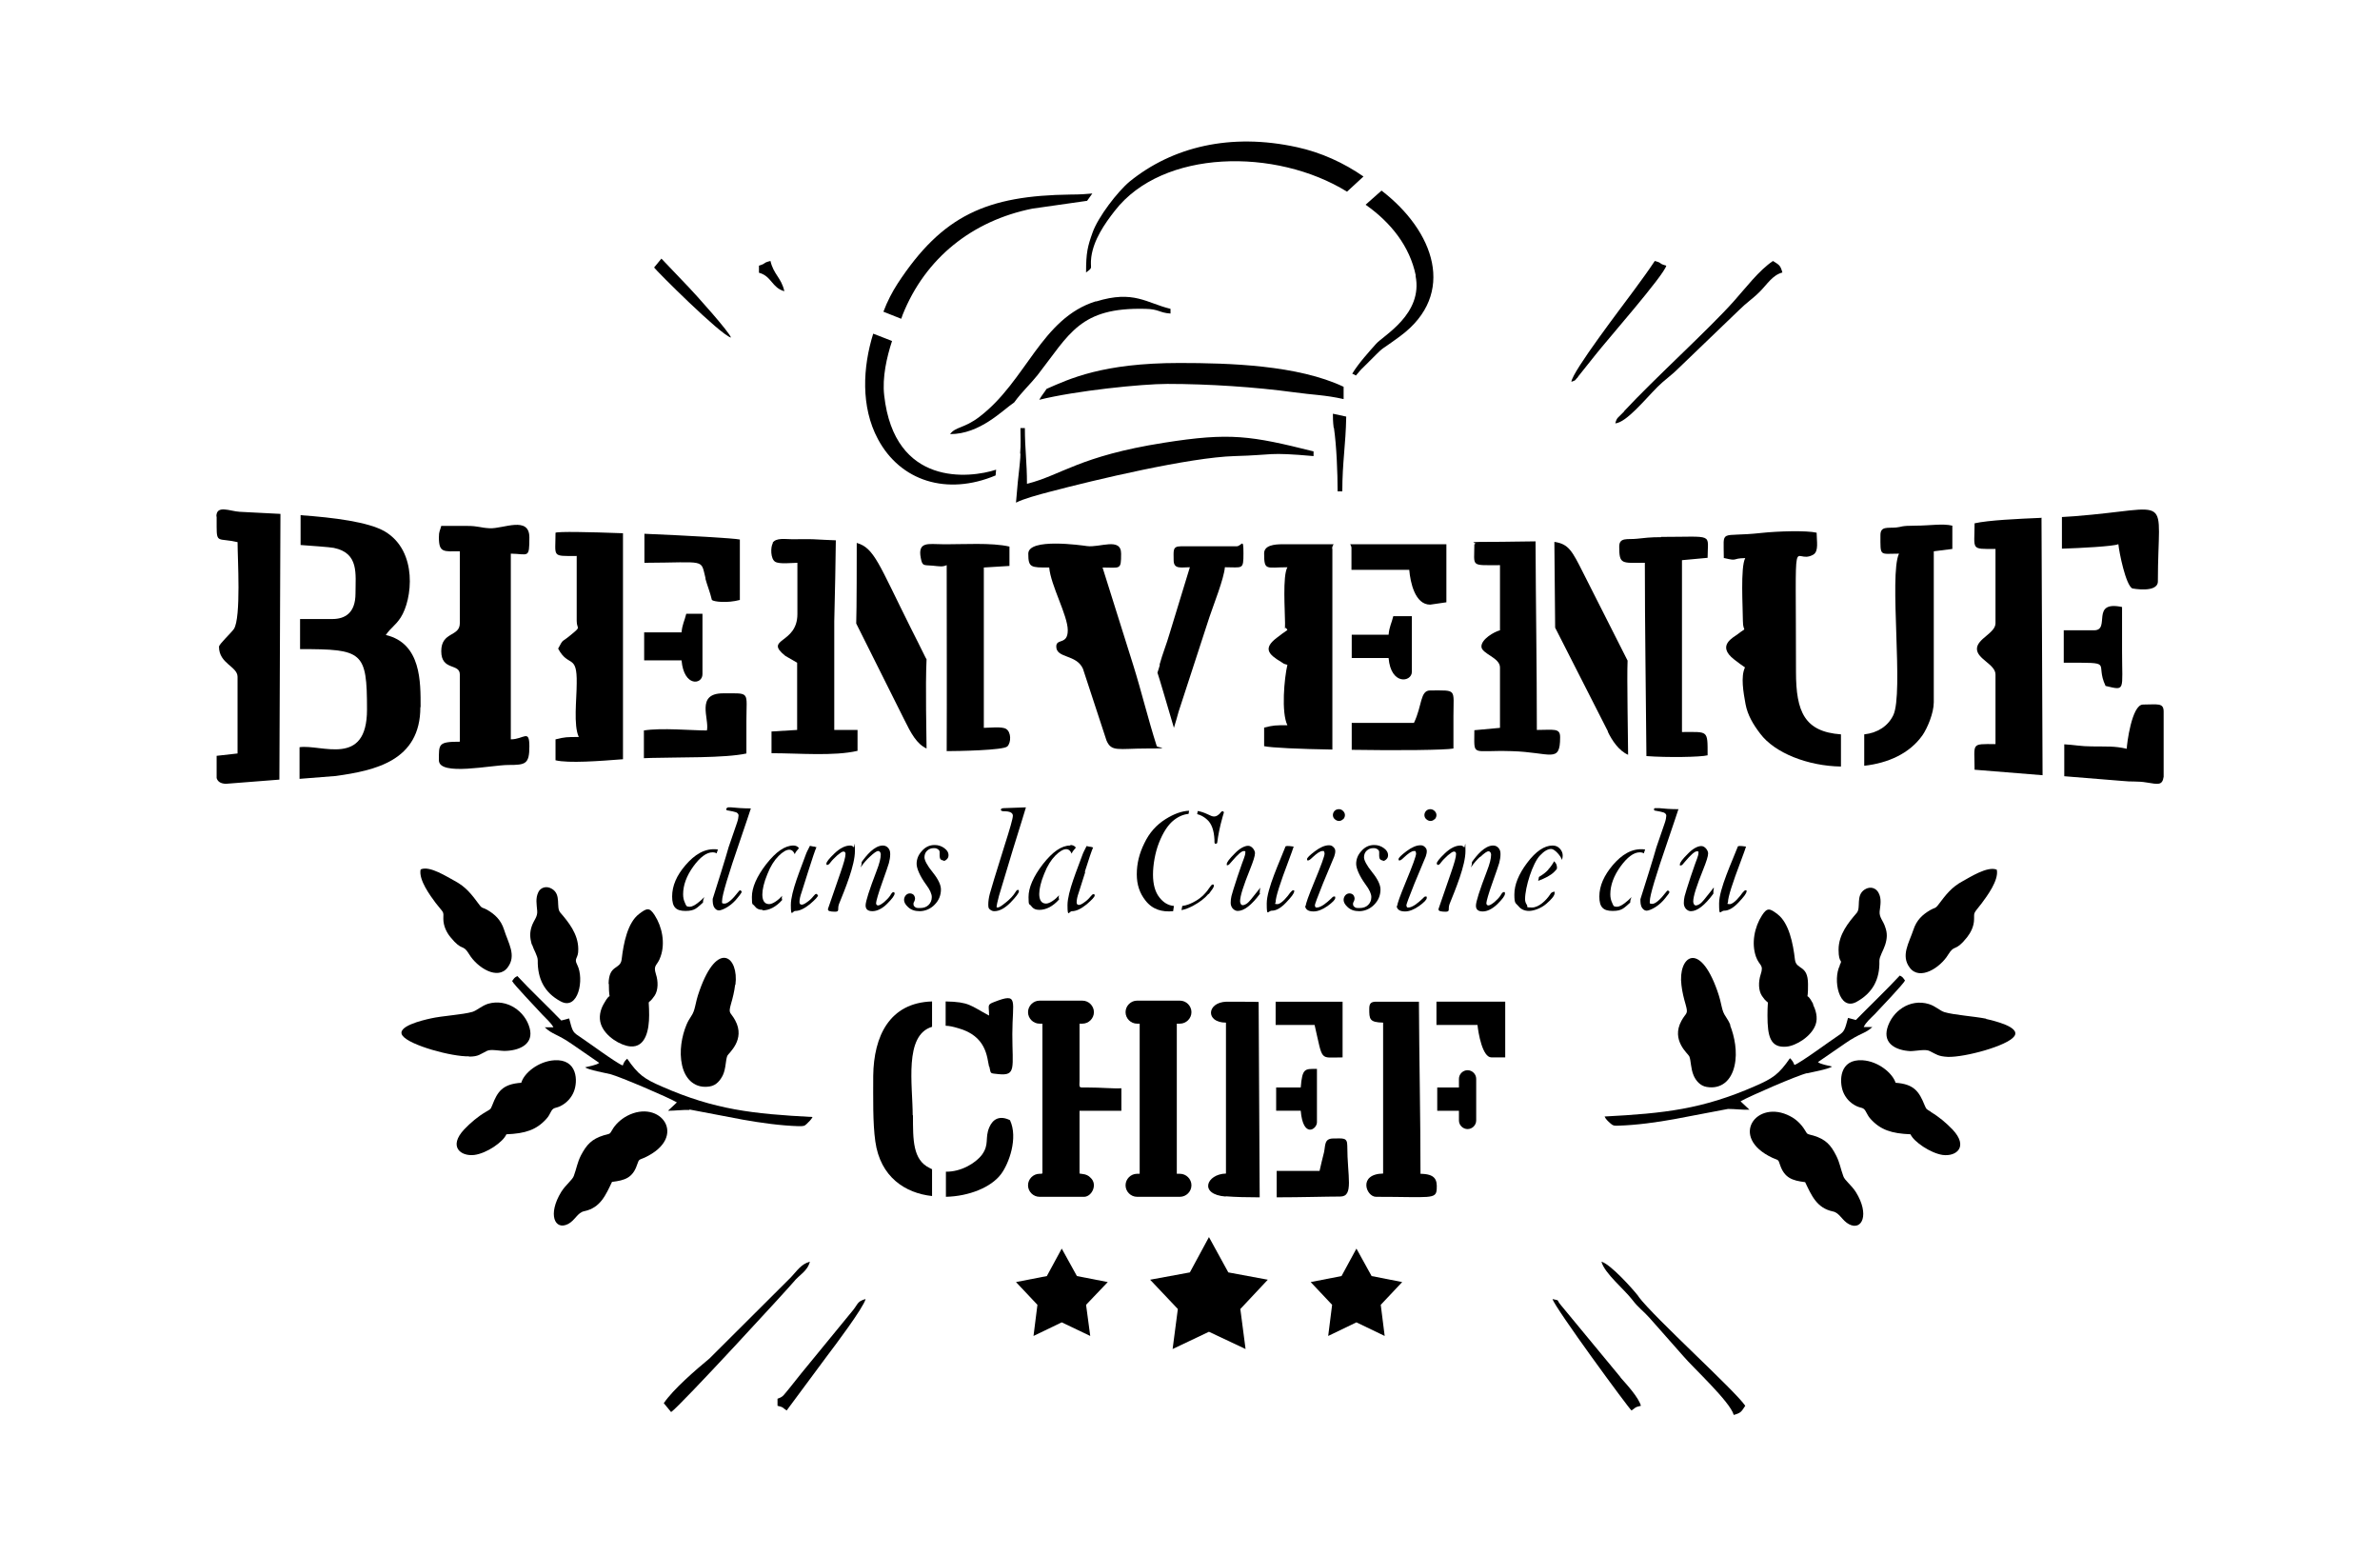 <?xml version="1.0" encoding="iso-8859-1"?>
<!-- Generator: Adobe Illustrator 28.5.0, SVG Export Plug-In . SVG Version: 9.03 Build 54727)  -->
<svg version="1.1" id="Livello_1" xmlns="http://www.w3.org/2000/svg" xmlns:xlink="http://www.w3.org/1999/xlink" x="0px" y="0px"
	 viewBox="0 0 935.435 611.576" style="enable-background:new 0 0 935.435 611.576;" xml:space="preserve">
<g id="Capa_1">
	<path d="M524.294,168.111c1.027,7.194,1.44,17.575,1.44,24.975h1.848c0-11.509,1.334-17.983,1.541-29.391
		c-1.646-0.307-3.595-0.821-5.241-1.132c0,1.334,0,3.081,0.307,5.548H524.294L524.294,168.111z"/>
	<path d="M523.885,162.563L523.885,162.563L523.885,162.563z"/>
	<path d="M289.047,387.016c1.44-11.101-6.988-17.882-14.081,2.16c-2.054,5.653-1.44,7.4-3.393,10.276
		c-0.615,0.926-1.233,1.953-1.747,3.187c-1.848,4.42-2.98,10.482-1.747,15.929l0,0c1.334,5.961,5.447,9.248,10.894,8.326
		c2.673-0.413,4.214-2.568,5.14-4.42c1.233-2.673,1.027-5.754,1.747-7.607c0.413-1.027,7.295-6.268,3.081-13.976
		c-1.848-3.393-2.774-2.366-1.646-6.373c0.72-2.467,1.334-4.934,1.646-7.607l0,0L289.047,387.016z"/>
	<path d="M426.354,342.618c1.646-5.241,2.774-8.529,3.288-9.661l0,0c-0.101,0-0.413,0-0.821-0.206c-0.615,0-1.132-0.206-1.747-0.307
		c-0.72,1.44-1.334,2.568-1.646,3.494l0,0c-1.848,5.241-5.86,14.489-5.86,19.734c0,5.245,0.615,2.366,1.747,2.366
		c1.646,0,3.595-0.926,5.754-2.673c2.16-1.848,3.187-2.98,3.187-3.494s-0.206-0.514-0.514-0.514c-0.307,0-0.615,0.307-1.132,0.926
		c-0.821,1.027-1.646,1.747-2.568,2.366c-0.821,0.615-1.541,0.926-1.953,0.926c-0.615,0-0.926-0.307-0.926-1.027
		c0-1.027,0.307-2.366,0.821-3.801l2.568-8.12L426.354,342.618L426.354,342.618z"/>
	<path d="M372.089,295.138L372.089,295.138c4.214,0,22.302-0.307,23.843-1.848c1.541-1.541,1.541-5.653-0.514-6.887
		c-1.646-1.027-6.575-0.413-8.735-0.413v-63l10.073-0.615v-7.607c-7.194-1.646-17.882-0.821-26.516-0.926
		c-5.14,0-9.661-1.233-8.326,5.447c0.615,3.288,1.132,2.673,4.626,2.98c3.081,0.307,3.906,0.514,5.548-0.206
		C372.089,246.425,372.19,270.782,372.089,295.138L372.089,295.138z"/>
	<path d="M430.77,118.371c-21.582,6.681-27.337,31.344-45.838,45.425c-6.062,4.626-9.354,3.801-11.509,6.782
		c11.82,0,20.555-9.354,25.177-12.435c2.98-4.113,6.268-7.093,9.147-10.688l0,0c12.742-16.341,16.649-26.722,42.344-26.103
		c5.548,0.101,5.447,1.541,9.968,1.848v-1.848c-9.455-2.261-14.388-7.501-29.29-2.879l0,0V118.371z"/>
	<path d="M523.574,215.696c0-0.72,0.206-1.334,0.615-1.848h-20.042c-3.288,0-7.295,0.413-7.295,3.595l0,0
		c0,6.988,0.821,5.447,9.147,5.447c-1.953,3.393-0.926,17.268-0.926,21.89s-0.307,0.307,0.926,2.774
		c-1.334,0.926-2.673,1.848-4.214,3.081c-5.241,4.007-3.494,6.373,1.747,9.455c1.334,0.821,0.615,0.615,2.467,1.132
		c-1.233,5.241-2.467,18.703,0,23.742c-4.828,0-5.346,0-9.147,0.926v7.295c2.673,0.615,13.875,1.132,26.823,1.334v-78.929h-0.101
		V215.696z"/>
	<path d="M416.281,353.613L416.281,353.613L416.281,353.613z"/>
	<path d="M398.091,333.883c3.081-9.762,4.727-15.314,5.14-16.649l0,0l-8.529,0.307c-0.821,0-1.334,0.206-1.334,0.615
		s0.413,0.615,1.334,0.615c2.261,0,3.393,0.615,3.393,1.747c0,1.132-1.132,5.035-3.393,12.128
		c-3.393,10.789-5.241,16.956-5.653,18.501s-0.615,2.98-0.615,4.315s0.206,1.541,0.72,1.953c0.514,0.413,1.027,0.615,1.646,0.615
		c2.054,0,4.113-1.132,6.373-3.393c2.159-2.261,3.288-3.7,3.288-4.42c0-0.72-0.206-0.514-0.514-0.514
		c-0.307,0-0.615,0.413-1.027,1.132c-0.72,1.132-1.848,2.366-3.494,3.7c-1.646,1.334-2.673,2.054-3.288,2.054
		c-0.615,0-0.413-0.206-0.413-0.514c0-0.307,0.307-1.747,0.926-4.113L398.091,333.883L398.091,333.883L398.091,333.883z"/>
	<path d="M416.281,353.613L416.281,353.613L416.281,353.613z"/>
	<path d="M516.279,179.212v-1.848c-24.664-6.167-32.784-7.501-58.786-3.393c-33.298,5.241-40.285,12.742-53.853,16.135
		c0-8.634-0.821-13.567-0.821-21.89h-1.747c0,2.879,0.206,6.681-0.101,9.762c0,0.101,0.101,0.307,0.101,0.514
		c0.101,0.72-0.615,7.295-1.027,10.894l0,0c-0.206,2.98-0.514,5.14-0.72,8.12c2.98-1.541,9.147-3.187,13.054-4.214
		c18.295-4.828,55.187-13.567,72.867-14.081C500.964,178.799,497.778,177.566,516.279,179.212L516.279,179.212L516.279,179.212z"/>
	<path d="M512.991,355.979c0,0.615,0.307,1.132,0.821,1.541c0.514,0.408,1.334,0.615,2.467,0.615c1.646,0,3.494-0.72,5.548-2.159
		c1.953-1.44,2.98-2.467,2.98-3.187c0-0.72-0.206-0.514-0.514-0.514c-0.307,0-0.615,0.206-1.027,0.72
		c-1.027,1.027-2.054,1.848-3.081,2.568c-1.132,0.72-1.953,1.027-2.568,1.027s-0.514,0-0.615-0.206
		c-0.101-0.206-0.206-0.413-0.206-0.72l0,0c0-0.307,1.027-3.187,3.187-8.529c2.673-6.373,4.113-9.867,4.42-10.587
		c0.206-0.72,0.413-1.334,0.413-2.054c0-0.72-0.206-1.132-0.72-1.646s-1.027-0.72-1.747-0.72c-1.646,0-3.494,0.821-5.548,2.366
		s-3.081,2.568-3.081,3.081s0.101,0.514,0.413,0.514c0.307,0,0.821-0.307,1.541-1.027c1.848-1.747,3.187-2.673,4.113-2.673
		c0.926,0,0.514,0,0.615,0.206c0.101,0.206,0.206,0.413,0.206,0.821c0,0.926-1.334,4.626-4.113,11.307
		c-2.159,5.241-3.288,8.326-3.288,9.248L512.991,355.979L512.991,355.979z"/>
	<path d="M420.596,332.237c-3.393,0-6.887,2.467-10.688,7.295c-3.801,4.934-5.653,9.248-5.653,12.949c0,3.7,0.307,2.467,1.027,3.494
		c0.72,1.027,1.747,1.541,3.187,1.541c2.673,0,5.346-1.334,7.809-4.113c-0.206-0.413-0.206-1.132,0-1.646
		c-1.44,1.646-3.7,3.288-5.14,3.288c-2.159,0-2.673-1.953-2.673-3.801c0-1.848,0.615-4.727,1.953-7.914
		c1.233-3.187,2.774-5.548,4.42-7.194c1.646-1.646,3.081-2.467,4.214-2.467c1.132,0,1.747,0.821,2.16,1.747
		c0.307-0.926,0.926-1.44,1.646-2.366c-0.514-0.72-1.334-1.027-2.16-1.027v0.206L420.596,332.237z"/>
	<path d="M408.367,157.116c14.388-3.595,40.391-6.268,50.46-6.268c16.341,0,34.636,1.233,49.74,3.288
		c7.295,1.027,12.229,1.027,19.528,2.673v-4.828c-17.983-8.529-44.912-9.354-64.541-9.354l0,0c-30.317,0-43.266,6.268-52.207,10.174
		c-0.821,1.334-2.16,2.879-2.879,4.315H408.367L408.367,157.116z"/>
	<path d="M391.305,186.814l0.206-2.261c-10.381,3.393-39.978,6.782-43.986-29.189c-0.821-7.093,1.027-15.108,3.081-21.376
		c-2.467-1.027-5.14-1.953-7.4-2.879l0,0c-4.113,13.155-4.934,28.777,1.848,41.418C353.899,189.079,372.19,194.833,391.305,186.814
		L391.305,186.814z"/>
	<path d="M303.747,213.435c-0.926,1.541-0.926,6.167,0.926,7.295c1.646,1.027,6.575,0.413,8.735,0.413v20.143
		c0,11.921-13.462,9.455-4.727,16.442l4.626,2.673v26.411l-10.073,0.615v8.529c10.894,0,24.462,1.233,33.811-0.926v-8.221h-9.147
		v-42.647c0.206-7.607,0.615-27.749,0.615-31.858l0,0c-2.16-0.101-5.548-0.206-8.84-0.413c-2.568-0.101-5.548,0-8.221,0
		s-6.474-0.72-7.809,1.44h0.101v0.105H303.747z"/>
	<path d="M364.175,294.006c0-4.214-0.514-24.356,0-34.943l-0.413-0.72c-2.054-4.214-3.801-7.607-5.754-11.509
		c-12.641-25.283-14.388-31.551-21.275-33.504c0,4.315,0,26.823-0.206,31.656l0,0l18.703,37.41c2.879,5.86,5.035,9.867,8.941,11.715
		l0,0v-0.105H364.175z"/>
	<path d="M329.85,355.259L329.85,355.259L329.85,355.259z"/>
	<path d="M527.893,321.962c0.413-0.413,0.72-1.027,0.72-1.646c0-0.615-0.206-1.132-0.72-1.646c-0.514-0.514-1.027-0.72-1.646-0.72
		l0,0c-0.615,0-1.233,0.206-1.646,0.615c-0.413,0.413-0.72,1.027-0.72,1.646c0,0.619,0.206,1.233,0.72,1.646
		c0.413,0.413,1.027,0.72,1.646,0.72s1.132-0.206,1.646-0.72l0,0V321.962z"/>
	<path d="M335.605,332.957c-0.307-0.413-0.821-0.72-1.44-0.72c-1.953,0-4.008,1.027-6.167,3.081
		c-2.159,2.054-3.187,3.393-3.187,4.008c0,0.615,0.101,0.514,0.413,0.514c0.307,0,0.72-0.307,1.233-1.027
		c0.615-0.821,1.541-1.747,2.673-2.774c1.132-0.926,1.848-1.44,2.366-1.44s0.821,0.307,0.821,0.926c0,1.334-0.72,3.7-1.953,7.295
		l-4.934,14.287v0.307c0,0.514,0.821,0.821,2.774,0.821s0.821-1.027,1.541-2.98l0,0c2.366-5.86,6.268-15.209,6.268-20.863
		s-0.206-0.926-0.514-1.44l0,0L335.605,332.957z"/>
	<path d="M270.858,435.935l21.069,4.008c6.887,1.233,14.902,2.366,21.995,2.568c1.848,0,2.261,0,3.187-0.926
		c0.821-0.821,1.747-1.646,2.261-2.673c-23.536-1.233-38.437-2.879-59.094-11.921c-7.093-3.081-9.354-4.626-13.769-10.995
		c-1.132,1.027-1.233,1.44-1.747,2.673c-2.366-0.821-14.182-9.56-17.47-11.715c-2.261-1.44-2.366-2.159-3.595-6.782l-3.081,0.821
		c-4.828-5.035-12.848-12.641-17.268-17.47c-1.233,0.615-1.132,0.72-2.054,1.953c0.413,1.132,9.867,10.995,11.921,13.256
		c1.334,1.44,3.393,3.187,4.315,4.934h-3.393c2.98,2.879,4.727,2.467,10.789,6.681l10.587,7.295
		c-1.132,0.926-4.113,1.334-5.548,1.747c1.334,1.027,8.221,2.261,9.867,2.673c3.7,0.926,22.917,9.147,26.209,11.101l-3.494,3.288
		c2.774,0,5.754-0.413,8.428-0.307v-0.206H270.858z"/>
	<path d="M531.18,215.077v8.84h22.715c0.413,4.934,2.261,13.668,8.221,13.668l6.373-0.926v-22.816h-37.819
		C530.873,214.155,531.079,214.563,531.18,215.077L531.18,215.077L531.18,215.077z"/>
	<path d="M531.281,258.549h14.489c0.926,10.894,9.147,9.455,9.147,5.447v-21.89h-7.295c-0.72,2.98-1.541,4.007-1.848,7.295h-14.489
		v9.147H531.281z"/>
	<path d="M354.72,123.818c8.941-22.508,27.543-37.099,50.973-41.83l21.582-3.081c0.514-0.72,1.233-1.747,2.054-2.879l0,0
		c-2.16,0.206-4.828,0.413-8.529,0.413c-32.784,0.413-50.359,8.015-68.035,35.045c-2.054,3.187-4.008,6.887-5.548,10.995
		c2.159,0.821,4.626,1.848,6.988,2.774C354.413,124.74,354.619,124.226,354.72,123.818L354.72,123.818z"/>
	<polygon points="536.628,80.447 536.628,80.447 536.628,80.447 	"/>
	<path d="M556.358,108.297c3.081,15.108-12.641,23.536-15.521,26.823c-2.467,2.774-6.887,7.607-9.354,11.715
		c0.514,0.206,1.027,0.413,1.44,0.72c1.027-1.233,2.261-2.673,2.879-3.187c10.276-10.174,4.315-4.727,14.595-12.334
		c22.302-16.548,13.256-41.313-7.4-57.14l-6.268,5.548c9.968,6.988,17.369,16.341,19.734,27.85l0,0h-0.105V108.297z"/>
	<path d="M426.868,107.064c3.081-2.261,1.44-1.233,2.054-6.062c0.926-6.782,5.14-12.949,9.248-18.189
		c18.808-24.255,63.307-24.769,91.263-7.501l6.474-5.961c-7.708-5.346-16.649-9.455-26.103-11.509
		c-26.209-5.754-49.024-0.101-65.774,13.462c-4.828,4.007-12.435,13.976-14.595,20.042l0,0c-1.953,5.447-2.568,7.914-2.568,15.622
		l0,0V107.064z"/>
	<path d="M548.962,355.979c0,0.615,0.307,1.132,0.821,1.541c0.514,0.408,1.334,0.615,2.467,0.615c1.646,0,3.494-0.72,5.548-2.159
		c1.953-1.44,2.98-2.467,2.98-3.187c0-0.72-0.206-0.514-0.514-0.514c-0.307,0-0.615,0.206-1.027,0.72
		c-1.027,1.027-2.054,1.848-3.081,2.568c-1.132,0.72-1.953,1.027-2.568,1.027c-0.615,0-0.514,0-0.615-0.206
		c-0.101-0.206-0.206-0.413-0.206-0.72l0,0c0-0.307,1.027-3.187,3.187-8.529c2.673-6.373,4.113-9.867,4.42-10.587
		c0.206-0.72,0.413-1.334,0.413-2.054c0-0.72-0.206-1.132-0.72-1.646s-1.027-0.72-1.747-0.72c-1.646,0-3.494,0.821-5.548,2.366
		s-3.081,2.568-3.081,3.081s0.101,0.514,0.413,0.514c0.307,0,0.821-0.307,1.541-1.027c1.848-1.747,3.187-2.673,4.113-2.673
		s0.514,0,0.615,0.206c0.101,0.206,0.206,0.413,0.206,0.821c0,0.926-1.334,4.626-4.113,11.307c-2.159,5.241-3.288,8.326-3.288,9.248
		L548.962,355.979L548.962,355.979z"/>
	<polygon points="640.734,354.645 640.734,354.645 640.734,354.645 	"/>
	<path d="M686.572,350.326c0-0.307-0.206-0.514-0.514-0.514s-0.72,0.413-1.233,1.027c-0.821,1.233-3.393,4.42-4.934,4.42
		c-1.541,0-0.72-0.307-0.72-0.821c0-1.953,1.747-7.4,5.14-16.342c1.027-2.673,1.646-4.521,1.953-5.447
		c-0.926-0.101-2.366-0.413-3.187-0.101c-2.159,5.653-7.4,16.75-7.4,22.403s0.413,2.879,2.054,2.879
		c1.646,0,3.494-1.027,5.548-3.187s3.187-3.595,3.187-4.42l0,0L686.572,350.326z"/>
	<path d="M644.434,334.91c0.72,0,1.233,0.101,1.646,0.413l0.514-1.541c-5.241-0.72-9.354,2.261-12.641,6.062
		c-3.494,4.113-5.346,8.221-5.346,12.435c0,4.214,1.541,5.653,5.241,5.653s4.42-1.132,6.887-3.288c0-1.132,0.307-1.541,0.513-2.159
		c-1.132,1.233-4.007,3.801-5.653,3.801c-1.646,0-1.44-0.514-1.953-1.541c-0.514-1.027-0.72-2.16-0.72-3.393
		c0-3.494,1.334-7.194,4.008-10.894C639.606,336.762,642.174,334.91,644.434,334.91L644.434,334.91L644.434,334.91z"/>
	<path d="M680.098,402.739c-0.513-1.233-1.132-2.261-1.747-3.187c-1.953-2.774-1.334-4.521-3.393-10.276
		c-7.093-20.042-15.521-13.361-14.081-2.16c0.307,2.673,0.926,5.14,1.646,7.607c1.132,4.008,0.206,2.98-1.646,6.373
		c-4.214,7.708,2.673,12.949,3.081,13.976c0.72,1.747,0.514,4.828,1.747,7.607c0.821,1.848,2.467,4.008,5.14,4.42
		c5.548,0.926,9.56-2.366,10.894-8.326l0,0c1.233-5.447,0-11.509-1.747-15.929h0.101L680.098,402.739z"/>
	<polygon points="686.366,332.856 686.366,332.856 686.366,332.856 	"/>
	<path d="M673.417,348.886c0,0.101-1.233,1.646-1.334,1.747c-1.848,2.366-3.081,3.906-3.801,4.42s-1.334,0.72-1.747,0.72
		c-0.72,0-1.027-0.926-1.027-1.541c0-2.054,1.334-6.167,3.906-12.54c1.233-3.081,1.953-5.241,1.953-6.373
		c0-1.132-1.233-2.879-2.673-2.879s-3.393,1.027-5.346,3.081c-2.054,2.054-3.081,3.393-3.081,4.113s0,0.413,0.413,0.413
		c0.413,0,0.821-0.514,1.646-1.541c2.261-2.673,3.801-4.008,4.626-4.008s0.615,0.206,0.615,0.615c0,0.615-0.206,1.334-0.514,2.16
		c-0.307,0.72-1.132,3.081-2.568,7.295c-1.334,4.113-2.159,6.681-2.366,7.607c-0.206,0.926-0.307,1.747-0.307,2.673
		c0,0.926,0.307,1.646,0.821,2.261c0.615,0.615,1.233,0.926,1.953,0.926c2.467,0,5.447-2.261,8.84-6.887l0,0
		c0-0.821,0-1.44,0.206-2.261L673.417,348.886L673.417,348.886z"/>
	<path d="M652.862,211.069c-4.214,0-6.681,0.307-9.455,0.615c-3.595,0.413-6.988-0.72-6.988,3.081l0,0
		c0,7.194,1.027,6.373,10.073,6.373c0,25.384,0.413,50.565,0.615,75.949c8.12,0.615,21.376,0.413,24.049-0.307
		c0-10.073,0.307-9.147-10.073-9.147v-67.521l10.073-0.926c0-9.867,2.98-8.221-18.295-8.221l0,0V211.069z"/>
	<path d="M659.749,317.954L659.749,317.954c-3.187,0-5.653-0.206-7.708-0.413h-1.44c-0.413,0-0.513,0.206-0.513,0.514
		c0,0.307,0.206,0.514,0.72,0.514c1.44,0.206,2.467,0.514,3.187,0.72c0.615,0.307,0.926,0.72,0.926,1.233
		c0,0.514-0.206,1.747-0.615,2.879l-3.288,9.56c-0.821,3.081-4.934,16.236-6.268,20.349c0,1.233,0,2.467,0.72,3.494
		c0.514,0.72,1.132,1.027,1.747,1.027s2.054-0.514,3.494-1.44c1.44-0.926,2.774-2.16,3.801-3.494
		c1.132-1.334,1.646-2.159,1.646-2.366s-0.413-0.615-0.615-0.615c-0.206,0-0.413,0.206-0.72,0.615
		c-2.366,3.081-4.214,4.626-5.447,4.626s-0.926-0.413-0.926-1.132c0-2.16,2.366-10.073,7.194-24.049
		c2.159-6.268,3.494-10.381,4.113-12.229L659.749,317.954L659.749,317.954z"/>
	<path d="M712.675,394.518c-3.393-6.373-1.953,0.821-2.054-7.809c0-7.809-4.626-5.447-5.14-9.661
		c-0.72-6.373-2.366-14.388-6.782-17.781c-3.081-2.366-4.113-2.774-6.167,0.413c-2.98,4.626-4.214,10.995-2.366,16.236
		c1.334,3.7,3.187,2.98,1.848,6.988c-0.926,2.879-0.926,6.268,0.514,8.428c3.187,4.727,2.159-0.514,2.159,7.708
		c0,8.221,1.132,12.742,7.4,12.229c3.801-0.307,9.867-4.008,11.509-8.634l0,0c1.027-2.879,0-5.86-1.027-8.015l0,0L712.675,394.518z"
		/>
	<path d="M732.717,288.458v12.435c9.248-1.027,17.781-4.727,22.917-12.022c1.848-2.673,4.42-8.634,4.42-12.949v-59.3l7.295-0.926
		v-9.147c-3.906-0.926-8.735,0-14.595,0s-5.14,0.514-7.501,0.72c-3.288,0.307-6.167-0.615-6.167,2.98l0,0
		c0,8.634-0.413,7.295,7.295,7.295c-4.007,8.428,1.953,54.88-2.26,63.514c-2.054,4.214-6.062,6.887-11.408,7.501l0,0
		L732.717,288.458z"/>
	<path d="M784.722,341.692L784.722,341.692c-3.595-1.44-10.587,3.081-13.256,4.521c-4.42,2.366-6.575,5.241-9.762,9.455
		c-1.132,1.44-1.334,0.926-3.081,1.953c-2.98,1.747-5.346,3.906-6.575,7.708c-1.747,5.241-5.035,10.174-1.44,14.902
		c3.906,5.241,12.023,0,15.108-5.14c2.673-4.315,2.568-0.72,7.4-6.782c1.44-1.848,2.774-4.315,2.774-7.194s-0.206-2.054,2.98-6.167
		c2.054-2.774,6.782-9.042,5.961-13.155l0,0L784.722,341.692z"/>
	<path d="M495.109,351.045L495.109,351.045c0-0.821,0.101-1.44,0.206-2.261c0,0.101-1.233,1.646-1.334,1.747
		c-1.848,2.366-3.081,3.906-3.801,4.42c-0.72,0.514-1.334,0.72-1.747,0.72c-0.72,0-1.027-0.926-1.027-1.541
		c0-2.054,1.334-6.167,3.906-12.54c1.233-3.081,1.953-5.241,1.953-6.373s-1.233-2.879-2.673-2.879c-1.44,0-3.393,1.027-5.346,3.081
		c-2.054,2.054-3.081,3.393-3.081,4.113s0.101,0.413,0.413,0.413c0.307,0,0.821-0.514,1.646-1.541
		c2.261-2.673,3.801-4.008,4.626-4.008c0.825,0,0.615,0.206,0.615,0.615c0,0.615-0.206,1.334-0.514,2.16
		c-0.307,0.72-1.132,3.081-2.568,7.295c-1.334,4.113-2.16,6.681-2.366,7.607c-0.206,0.926-0.307,1.747-0.307,2.673
		s0.307,1.646,0.821,2.261c0.615,0.615,1.233,0.926,1.953,0.926c2.467,0,5.447-2.261,8.84-6.887L495.109,351.045L495.109,351.045z"
		/>
	<path d="M677.732,219.291c5.653,1.334,2.568,0.101,8.221,0c-1.953,3.494-0.926,19.629-0.926,24.664
		c0,5.035,2.159,1.953-2.054,5.241c-1.541,1.233-8.529,4.42-1.334,9.968c1.541,1.233,2.879,2.16,4.214,3.081
		c-1.747,3.595-0.615,9.867,0.206,14.388c0.821,4.42,3.081,8.12,5.754,11.614c5.653,7.607,18.703,12.742,31.757,12.949v-12.641l0,0
		c-14.287-1.027-17.676-8.84-17.676-24.563c0-60.634-1.44-41.418,6.782-46.044c2.26-1.334,1.334-5.346,1.334-8.634
		c-3.906-0.926-15.209-0.615-21.789,0.101c-16.75,1.848-14.695-2.054-14.695,9.867L677.732,219.291L677.732,219.291z"/>
	<path d="M723.157,379.308c-2.879,5.548-0.413,18.088,6.474,14.388c6.373-3.494,9.248-8.84,9.042-16.135
		c0-1.747,1.541-4.008,2.261-6.268l0,0c0.821-2.568,0.926-4.626,0-7.093c-0.72-2.366-2.366-3.7-2.16-6.062
		c0.307-2.568,0.821-5.035-0.413-7.295c-0.926-1.848-3.187-2.774-5.447-1.334c-3.7,2.366-1.334,7.194-3.187,9.248
		c-3.187,3.7-7.093,8.428-7.093,14.388s1.848,3.393,0.413,6.167l0,0h0.11V379.308z"/>
	<path d="M740.938,371.087L740.938,371.087L740.938,371.087z"/>
	<path d="M479.794,319.289c-0.926,1.027-1.747,1.541-2.568,1.541s-1.334-0.307-2.673-0.926c-1.334-0.615-2.568-1.027-3.801-1.233
		l-0.206,1.233c1.334,0.307,2.673,1.027,3.906,2.16c1.747,1.541,2.673,4.113,2.879,7.809c0,0.821,0,1.334,0.101,1.44
		c0,0.206,0.206,0.206,0.413,0.206c0.413,0,0.615-0.206,0.615-0.72c0.307-2.467,0.926-5.754,2.054-9.762l0.514-1.747l0,0
		c0-0.307-0.206-0.514-0.514-0.514c-0.307,0-0.514,0.206-0.821,0.514L479.794,319.289L479.794,319.289z"/>
	<path d="M460.986,322.576c1.953-1.646,4.008-2.568,6.167-2.774l0,0l0.206-1.233c-2.879,0.101-5.961,1.233-9.248,3.288
		c-3.595,2.261-6.373,5.346-8.326,9.455c-2.054,4.113-2.98,8.12-2.98,12.229s1.132,7.4,3.393,10.276
		c2.774,3.595,6.575,4.626,10.894,4.214l0.307-2.054c-2.261-0.206-4.113-1.334-5.653-3.288c-1.747-2.159-2.568-5.241-2.568-9.042
		c0-3.801,0.821-8.634,2.366-12.54c1.541-3.906,3.393-6.782,5.548-8.634l0,0L460.986,322.576z"/>
	<path d="M543.409,338.303c0.615,0,1.027-0.206,1.541-0.72c0.514-0.514,0.615-1.027,0.615-1.646c0-0.926-0.514-1.848-1.646-2.673
		c-1.132-0.825-2.366-1.233-3.801-1.233c-2.054,0-3.7,0.821-5.035,2.366c-1.44,1.541-2.054,3.288-2.054,5.035s1.233,4.727,3.7,8.12
		c1.541,2.054,2.261,3.7,2.261,4.934c0,1.233-0.413,2.261-1.233,3.081s-1.953,1.233-3.393,1.233c-1.44,0-1.541-0.101-1.953-0.413
		c-0.413-0.307-0.615-0.615-0.615-1.132c0-0.518,0-0.514,0.307-1.027c0.206-0.413,0.307-0.821,0.307-1.132
		c0-0.514-0.206-1.027-0.514-1.44c-0.413-0.413-0.926-0.615-1.541-0.615c-0.615,0-1.233,0.307-1.646,0.821s-0.615,1.132-0.615,1.747
		c0,0.926,0.514,1.848,1.646,2.879c1.132,1.027,2.568,1.541,4.521,1.541c1.953,0,4.214-0.821,5.86-2.568
		c1.646-1.646,2.467-3.7,2.467-5.961l0,0c0-1.747-1.027-4.008-3.187-6.681c-2.261-2.774-3.288-4.828-3.288-5.961
		c0-1.132,0.413-2.054,1.132-2.673c0.72-0.615,1.541-0.926,2.467-0.926c0.926,0,1.132,0.101,1.646,0.413
		c0.514,0.307,0.72,0.72,0.72,1.132v1.541c0,1.132,0.514,1.747,1.541,1.747L543.409,338.303L543.409,338.303z"/>
	<path d="M475.067,351.353c1.334-1.747,2.054-2.774,2.054-3.288c0-0.514-0.206-0.514-0.514-0.514c-0.307,0-0.514,0.307-0.926,0.821
		c-1.541,2.366-3.393,4.315-5.754,5.653c-1.747,1.027-3.494,1.747-5.241,1.953l0,0l-0.307,1.646c1.541-0.307,2.98-0.926,4.42-1.646
		c2.673-1.44,4.727-2.98,6.167-4.727h0.101V351.353z"/>
	<path d="M563.863,321.962c0.413-0.413,0.72-1.027,0.72-1.646c0-0.615-0.206-1.132-0.72-1.646c-0.413-0.413-1.027-0.72-1.646-0.72
		l0,0c-0.615,0-1.233,0.206-1.646,0.615c-0.413,0.413-0.72,1.027-0.72,1.646c0,0.619,0.206,1.233,0.72,1.646
		c0.413,0.413,1.027,0.72,1.646,0.72s1.132-0.206,1.646-0.72l0,0V321.962z"/>
	<path d="M481.748,470.058c3.801,0.307,8.428,0.413,13.361,0.413l-0.413-76.77l0,0c0-0.101-12.742-0.101-12.742-0.101
		c-7.708,0.307-8.221,8.221-0.101,8.221l0,0v59.3c-7.708,0.206-10.789,8.221-0.101,9.042l0,0v-0.105H481.748z"/>
	<path d="M631.898,287.431c1.646,3.494,4.42,7.607,8.015,9.147c0-4.828-0.514-30.523-0.206-36.998l0,0l-17.47-34.531
		c-4.315-8.529-5.653-11.307-11.307-12.128l0.307,33.71l20.762,40.799l0,0L631.898,287.431z"/>
	<path d="M638.372,161.637c-2.467,2.673-2.879,2.261-3.494,4.727l0,0c4.42-0.413,11.614-9.354,16.649-14.388
		c2.879-2.879,5.14-4.214,8.221-7.295l23.742-22.816c3.081-3.081,5.241-4.315,8.221-7.295c2.774-2.774,4.934-6.474,8.84-7.501
		c-0.821-2.98-1.334-2.98-3.7-4.521c-5.548,3.7-10.789,10.688-15.314,15.723c-9.762,10.995-31.243,30.422-43.266,43.371h0.101
		V161.637z"/>
	<path d="M620.183,148.069l6.887-8.634c4.521-5.754,26.924-31.243,27.85-35.045c-3.393-0.926-1.132-0.926-4.521-1.848
		c-2.774,4.214-5.346,7.607-8.327,11.715c-4.214,5.754-24.15,31.757-24.462,35.764l0,0c2.159-0.72,1.233-0.615,2.673-1.953l0,0
		H620.183z"/>
	<path d="M581.746,336.762c1.646-1.541,2.673-2.261,3.288-2.261c0.615,0,1.027,0.615,1.027,1.334c0,1.44-0.514,3.595-1.646,6.474
		c-2.879,7.501-4.315,12.022-4.315,13.567s0.926,2.261,2.673,2.261s3.7-0.926,5.754-2.879c1.953-1.953,2.98-3.288,2.98-4.113
		c0-0.821-0.206-0.615-0.514-0.615c-0.307,0-0.72,0.413-1.233,1.334c-0.514,0.821-1.334,1.646-2.366,2.568
		c-1.027,0.821-1.848,1.334-2.366,1.334s-0.821-0.307-0.821-0.926c0-0.615,0.821-3.7,2.568-8.529
		c1.334-3.595,2.054-5.961,2.467-7.194c0.307-1.132,0.513-2.366,0.513-3.494c0-1.128-0.206-1.646-0.72-2.366
		c-0.514-0.615-1.233-1.027-2.159-1.027c-3.393,0-6.58,4.008-8.326,6.474l0,0c0,0.926-0.206,1.541-0.413,2.16
		c1.027-1.646,2.673-3.393,3.595-4.214l0,0L581.746,336.762z"/>
	<path d="M564.785,339.33c0,0.307,0,0.514,0.413,0.514s0.72-0.307,1.233-1.027c0.615-0.821,1.541-1.747,2.673-2.774
		c1.132-0.926,1.848-1.44,2.366-1.44c0.518,0,0.821,0.307,0.821,0.926c0,1.334-0.72,3.7-1.953,7.295l-4.934,14.287v0.307
		c0,0.514,0.821,0.821,2.774,0.821c1.953,0,0.821-1.027,1.541-2.98l0,0c2.366-5.86,6.268-15.209,6.268-20.863
		s-0.206-0.926-0.514-1.44c-0.307-0.413-0.821-0.72-1.44-0.72c-1.953,0-4.008,1.027-6.167,3.081
		c-2.159,2.054-3.187,3.393-3.187,4.008L564.785,339.33L564.785,339.33z"/>
	<path d="M562.116,271.296c-4.008,0-3.081,5.86-6.373,12.742h-24.462v10.587l0,0c17.983,0.307,37.099,0.101,39.978-0.514v-12.742
		C571.26,270.47,572.805,271.296,562.116,271.296z"/>
	<path d="M280.005,334.91c0.72,0,1.233,0.101,1.646,0.413l0.514-1.541c-5.241-0.72-9.354,2.261-12.641,6.062
		c-3.595,4.113-5.346,8.221-5.346,12.435c0,4.214,1.541,5.653,5.241,5.653c3.7,0,4.42-1.132,6.887-3.288l0,0
		c0-1.132,0.307-1.541,0.514-2.159c-1.132,1.233-4.008,3.801-5.653,3.801c-1.646,0-1.44-0.514-1.953-1.541
		c-0.514-1.027-0.72-2.16-0.72-3.393c0-3.494,1.334-7.194,4.008-10.894C275.177,336.762,277.744,334.91,280.005,334.91
		L280.005,334.91L280.005,334.91z"/>
	<path d="M455.851,261.327c-0.307,1.132-0.615,2.054-0.926,2.98c0.72,2.054,4.214,14.081,6.474,21.683l0,0
		c0.72-2.159,1.233-4.315,1.848-6.373l12.128-37.204c1.646-4.934,5.653-14.902,6.062-19.528c6.988,0,7.295,1.132,7.295-5.447
		c0-6.575-0.615-2.774-2.774-2.774h-21.89c-3.288,0-2.774,1.747-2.774,5.447s2.98,2.774,6.373,2.774l-7.914,25.897
		c-1.334,4.626-2.774,7.914-4.008,12.435h0.101L455.851,261.327z"/>
	<path d="M527.687,415.485v-21.89h-26.31v9.147h15.314C520.08,417.333,518.438,415.485,527.687,415.485L527.687,415.485z"/>
	<path d="M501.789,470.572L501.789,470.572L501.789,470.572z"/>
	<path d="M517.613,440.97v-20.964c-4.727,0-5.754-0.413-6.373,7.295h-9.661v9.147h9.661
		C512.166,447.448,517.613,443.748,517.613,440.97z"/>
	<path d="M529.535,450.117c0-3.288-1.747-2.774-5.447-2.774c-3.7,0-3.081,2.673-3.7,5.447c-0.615,2.568-1.233,4.828-1.747,7.295
		h-16.855v10.381l0,0c9.661,0,19.528-0.307,24.975-0.307C532.208,470.159,529.535,462.35,529.535,450.117L529.535,450.117z"/>
	<path d="M576.812,420.52c-1.848,0-3.393,1.541-3.393,3.393v3.393h-8.529v9.147h8.529v3.801c0,1.848,1.541,3.393,3.393,3.393
		c1.848,0,3.393-1.541,3.393-3.393v-16.341C580.205,422.061,578.66,420.52,576.812,420.52z"/>
	<polygon points="539.094,501.402 533.134,490.609 533.134,490.609 533.134,490.609 527.274,501.402 515.146,503.764 
		523.574,512.705 522.033,524.938 533.134,519.592 544.234,524.938 542.689,512.705 551.117,503.764 	"/>
	<path d="M558.311,461.117c0-22.508-0.514-45.013-0.615-67.521h-16.75c-2.054,0-2.774,0.615-2.774,2.774l0,0
		c0,4.008,0,5.346,5.447,5.447v59.3c-9.968,0.206-6.681,9.147-2.774,9.147c21.376,0,23.637,1.132,23.843-3.081
		c0.206-3.595-0.514-5.961-6.575-5.961h0.206v-0.105H558.311z"/>
	<path d="M508.571,332.856L508.571,332.856L508.571,332.856z"/>
	<path d="M468.286,465.739c0-2.467-2.054-4.521-4.521-4.521h-1.233v-58.993h1.233c2.467,0,4.521-2.054,4.521-4.521
		c0-2.467-2.054-4.521-4.521-4.521h-16.855c-2.467,0-4.521,2.054-4.521,4.521c0,2.467,2.054,4.521,4.521,4.521h1.027v58.993h-1.027
		c-2.467,0-4.521,2.054-4.521,4.521c0,2.467,2.054,4.521,4.521,4.521h16.855C466.227,470.26,468.286,468.206,468.286,465.739z"/>
	<path d="M454.617,293.084c-3.393-10.587-5.961-21.376-9.248-31.858l-12.022-38.231c6.988,0,7.295,1.132,7.295-5.447
		s-8.428-2.261-13.462-2.98c-2.16-0.307-23.022-3.288-23.022,2.98l0,0c0,5.548,1.027,5.447,8.221,5.447
		c0.615,7.093,7.295,18.808,7.295,24.664s-4.521,3.081-4.521,6.373c0,4.727,7.914,2.98,10.482,8.735l9.248,28.158
		c1.953,4.626,4.521,3.187,15.929,3.187c11.408,0,2.879-0.413,3.906-1.027H454.617z"/>
	<path d="M475.168,486.088L475.168,486.088L475.168,486.088z"/>
	<polygon points="482.775,499.963 475.168,486.088 467.667,499.963 452.045,502.842 462.939,514.351 460.885,530.073 
		475.168,523.292 489.556,530.073 487.502,514.351 498.295,502.842 	"/>
	<path d="M508.777,350.326c0-0.307-0.206-0.514-0.514-0.514c-0.307,0-0.72,0.413-1.233,1.027c-0.821,1.233-3.393,4.42-4.934,4.42
		s-0.72-0.307-0.72-0.821c0-1.953,1.747-7.4,5.14-16.342c1.027-2.673,1.646-4.521,1.953-5.447c-0.926-0.101-2.366-0.413-3.187-0.101
		c-2.16,5.653-7.4,16.75-7.4,22.403s0.413,2.879,2.054,2.879c1.646,0,3.494-1.027,5.548-3.187s3.187-3.595,3.187-4.42h0.101
		L508.777,350.326z"/>
	<path d="M564.684,402.739h16.034c0.307,3.187,1.953,12.742,5.447,12.742h5.447v-21.89h-27.03v9.147H564.684z"/>
	<path d="M710.208,421.753c1.646-0.413,8.529-1.646,9.867-2.673c-1.44-0.413-4.42-0.821-5.548-1.747l10.587-7.295
		c6.062-4.214,7.914-3.801,10.789-6.474h-3.393c0.821-1.848,2.879-3.595,4.315-5.035c2.054-2.159,11.509-12.128,11.921-13.256
		c-0.926-1.233-0.821-1.334-2.054-1.953c-4.42,4.828-12.334,12.435-17.268,17.47l-3.081-0.821c-1.233,4.626-1.44,5.346-3.595,6.782
		c-3.288,2.159-15.108,10.894-17.47,11.715c-0.513-1.233-0.72-1.646-1.747-2.673c-4.42,6.373-6.681,7.914-13.769,10.995
		c-20.656,9.042-35.558,10.688-59.094,11.921c0.413,1.027,1.334,1.848,2.26,2.673c1.027,0.926,1.44,1.027,3.187,0.926
		c7.093-0.206,15.209-1.334,21.995-2.568l21.069-4.008c2.673,0,5.653,0.413,8.428,0.307l-3.494-3.288
		c3.288-1.953,22.508-10.276,26.209-11.101l0,0L710.208,421.753z"/>
	<path d="M780.609,400.272c-4.626-0.926-12.54-1.44-16.341-2.568c-1.747-0.514-3.494-2.366-6.167-3.187
		c-7.501-2.261-14.489,2.879-16.342,9.56c-1.646,6.062,3.494,8.634,9.042,8.941c2.261,0,6.062-0.926,7.708,0
		c2.673,1.334,3.288,2.054,7.093,2.261c6.58,0.206,23.43-4.315,26.103-8.12l0,0c2.568-3.595-7.914-6.062-11.101-6.782l0,0v-0.105
		H780.609z"/>
	<path d="M758.926,436.861c-1.646-1.027-1.747-0.821-2.467-2.568c-2.16-5.346-4.113-8.326-11.408-8.84
		c-1.233-3.801-6.782-8.428-12.949-8.84c-9.248-0.615-9.248,8.326-7.708,12.334c0.926,2.366,2.673,4.42,5.241,5.653
		c1.953,0.926,2.673,0.413,3.595,1.953c0.821,1.334,0.926,1.953,1.953,3.081c3.906,4.315,8.221,5.754,15.723,6.062l0,0
		c1.233,2.879,7.809,7.4,12.641,8.12c5.346,0.72,10.276-3.187,3.906-9.968c-2.467-2.568-5.346-5.035-8.529-6.887l0,0V436.861z"/>
	<path d="M802.499,203.467c-9.56,0.413-20.964,0.926-26.411,2.16l0,0c0,10.587-1.747,10.073,8.221,10.073v29.189
		c0,3.906-7.295,6.062-7.295,10.073c0,4.007,7.295,6.062,7.295,10.073v27.337c-9.867,0-8.221-0.615-8.221,10.073l26.722,2.16
		l-0.413-100.613v-0.413h0.101V203.467z"/>
	<path d="M613.191,289.59c0-3.595-2.568-2.774-9.147-2.774c0-24.769-0.413-49.332-0.514-74.101l0,0
		c-4.42,0-10.587,0.206-19.528,0.206c-8.941,0-2.467,0.413-4.521,0.926c0,9.042-1.747,8.221,10.073,8.221v25.59
		c-2.366,0.615-7.295,3.494-7.295,6.373s7.295,4.315,7.295,8.221v23.742l-10.073,0.926c0,10.789-1.44,7.708,14.595,8.221
		c15.415,0.413,19.116,5.035,19.116-5.447l0,0L613.191,289.59L613.191,289.59z"/>
	<path d="M842.271,276.844c-4.42,0-6.373,15.723-6.373,17.369c-5.035-1.132-7.607-0.821-13.769-0.926
		c-4.214,0-6.887-0.615-10.789-0.821v12.54l0,0l22.816,1.848c3.494,0.413,5.961,0,9.56,0.615c4.521,0.72,6.167,1.233,6.681-2.261
		v-25.59c0-3.595-2.366-2.774-8.221-2.774H842.271L842.271,276.844z"/>
	<path d="M827.68,269.549c7.809,1.848,6.373,1.953,6.373-13.668v-17.369c-12.641-2.673-4.315,9.147-10.995,9.147h-11.921v12.742l0,0
		c20.656,0,11.921-0.413,16.443,9.147l0,0H827.68z"/>
	<path d="M724.496,462.144c-1.132-3.081-1.334-5.14-2.774-8.015c-2.159-4.315-4.214-6.474-8.941-7.914
		c-2.467-0.72-2.261-0.206-3.393-2.159c-1.233-2.054-3.288-4.214-5.754-5.447c-13.155-6.988-24.356,8.221-6.988,16.341
		c2.26,1.027,2.26,0.413,2.98,2.774c1.747,5.14,4.828,6.167,9.867,6.782l0,0c2.467,5.14,4.521,10.174,10.894,11.509
		c2.673,0.514,3.595,3.595,6.373,5.035c5.14,2.673,8.12-3.906,2.673-12.641C727.682,465.638,725.009,463.786,724.496,462.144
		L724.496,462.144L724.496,462.144z"/>
	<path d="M832.61,213.844c0.307,3.288,2.879,15.929,5.447,17.369c0,0,10.073,1.953,10.073-2.774c0-35.457,6.782-28.675-32.885-25.59
		c-1.44,0.101-3.081,0.206-4.828,0.307v12.435l0,0c6.988-0.206,20.45-0.926,22.096-1.747H832.61L832.61,213.844z"/>
	<path d="M608.569,341.692c-1.027,1.132-2.261,2.054-3.7,2.879c0,0.307-0.206,0.926-0.307,1.541
		c2.774-1.027,4.934-2.159,6.268-3.494c1.334-1.334,0.821-1.027,1.132-1.334l0,0c0-1.334-0.206-1.953-1.132-2.879
		c-0.413,0.821-1.334,2.261-2.261,3.187l0,0V341.692z"/>
	<path d="M610.417,350.532c-0.413,0-0.821,0.307-1.233,1.027c-1.44,2.159-4.315,5.035-7.093,5.035s-1.44-0.307-1.953-1.027
		s-0.72-1.44-0.72-2.261l0,0c0-4.727,2.98-14.182,5.86-17.162c1.646-1.747,3.081-2.568,4.42-2.568s3.801,2.774,4.214,4.315
		c0.514-1.646,0.413-3.081-0.821-4.42c-0.72-0.821-1.646-1.233-2.879-1.233c-3.187,0-6.575,2.261-9.968,6.782
		s-5.035,8.634-5.035,12.435c0,3.801,0.513,3.288,1.541,4.521c1.027,1.334,2.467,1.953,4.214,1.953s4.626-0.926,6.782-2.774
		c2.159-1.848,3.288-3.288,3.288-4.214c0-0.926-0.206-0.514-0.514-0.514l0,0L610.417,350.532z"/>
	<path d="M641.353,554.123L641.353,554.123L641.353,554.123z"/>
	<path d="M644.026,509.417c-2.366-3.081-11.101-12.742-14.595-13.668c1.233,4.626,8.941,10.789,12.229,15.108
		c2.261,2.98,4.315,4.315,6.681,6.988l13.256,15.003c3.801,4.521,18.396,17.882,19.835,23.123l0,0
		c2.98-0.821,2.98-1.334,4.521-3.595c-3.906-5.86-35.663-34.531-41.931-42.857l0,0L644.026,509.417z"/>
	<path d="M636.933,541.174l-23.536-28.469c-1.848-2.159,0-1.541-3.187-2.261c0.821,3.288,30.01,43.059,31.037,43.779
		c2.159-1.44,0.926-1.132,3.7-1.848c-0.926-3.288-5.447-8.221-8.015-11.101l0,0L636.933,541.174L636.933,541.174z"/>
	<path d="M427.074,427.302c-3.081,0-2.879,0.413-2.774-2.774v-22.302h1.132c2.467,0,4.521-2.054,4.521-4.521
		c0-2.467-2.054-4.521-4.521-4.521h-16.855c-2.467,0-4.521,2.054-4.521,4.521c0,2.467,2.054,4.521,4.521,4.521h1.132v58.786
		c0,0-0.206,0-0.206,0.206h-0.926c-2.467,0-4.521,2.054-4.521,4.521c0,2.467,2.054,4.521,4.521,4.521h17.676
		c2.98-0.206,5.241-4.934,2.366-7.501c-0.72-0.821-1.848-1.334-2.98-1.44c-0.413,0-0.926-0.206-1.334-0.206v-24.664h16.443v-8.84
		C437.657,427.815,433.035,427.302,427.074,427.302L427.074,427.302L427.074,427.302z"/>
	<path d="M239.307,386.709c0,8.529,1.44,1.44-2.054,7.809c-1.233,2.159-2.054,5.14-1.027,8.015l0,0
		c1.646,4.727,7.708,8.326,11.509,8.634c6.167,0.514,7.4-6.782,7.4-12.229c0-8.12-1.027-2.98,2.159-7.708
		c1.44-2.16,1.44-5.653,0.514-8.428c-1.233-3.906,0.615-3.187,1.848-6.988c1.848-5.241,0.615-11.614-2.366-16.236
		c-2.054-3.187-3.081-2.774-6.167-0.413c-4.42,3.393-6.062,11.408-6.782,17.781c-0.514,4.214-5.035,1.848-5.14,9.661h0.101v0.101
		H239.307z"/>
	<path d="M253.182,297.913c1.027,0,2.054-0.101,2.774-0.101c10.482-0.307,29.084,0.101,37.41-1.747v-12.742
		c0-11.82,1.747-10.894-9.147-10.894c-10.894,0-5.346,9.968-6.373,14.595c-6.062,0-17.882-1.132-24.769,0v11.101l0,0v-0.206
		L253.182,297.913z"/>
	<path d="M276.098,264.922V241.18h-6.373c-0.72,2.98-1.541,4.007-1.848,7.295h-14.696v10.995h14.696
		C268.803,270.062,276.098,269.035,276.098,264.922z"/>
	<path d="M277.231,227.31c0.72,2.673,1.848,5.346,2.568,8.428c0.72,0.72,6.062,1.334,10.995,0v-23.742
		c-2.366-0.514-20.349-1.541-37.511-2.261v11.408c24.664-0.101,21.995-1.747,24.049,6.167l0,0H277.231z"/>
	<path d="M209.091,371.087L209.091,371.087c0.72,2.261,2.261,4.521,2.261,6.268c-0.101,7.295,2.673,12.742,9.042,16.135
		c6.887,3.7,9.354-8.735,6.474-14.388c-1.44-2.774,0.514-2.261,0.413-6.167c0-5.961-3.906-10.688-7.093-14.388
		c-1.747-2.054,0.514-6.988-3.187-9.248c-2.261-1.44-4.626-0.514-5.447,1.334c-1.132,2.366-0.615,4.727-0.413,7.295
		c0.206,2.366-1.334,3.595-2.16,6.062c-0.821,2.467-0.72,4.42,0,7.093h0.109V371.087z"/>
	<path d="M287.3,132.654c-0.514-2.054-13.769-16.855-16.649-19.835l-10.688-11.202l-2.879,3.494l0,0
		C258.01,106.449,282.985,131.421,287.3,132.654z"/>
	<path d="M226.666,218.369v25.59c0,3.494,2.054,1.953-2.467,5.653c-3.389,2.875-2.673,1.128-4.828,5.241
		c4.007,7.607,7.501,1.848,7.295,13.668c0,6.268-1.334,16.443,0.821,21.069c-4.828,0-5.346,0-9.147,0.926v8.221
		c5.14,1.233,17.268,0.307,26.516-0.413v-88.796c-13.567-0.514-25.384-0.72-26.516-0.206l0,0c0,9.661-1.646,9.147,8.221,9.147l0,0
		L226.666,218.369z"/>
	<path d="M320.804,332.957L320.804,332.957L320.804,332.957z"/>
	<path d="M180.727,216.622v28.263c0,5.447-7.295,3.187-7.295,10.995c0,7.809,7.295,4.626,7.295,9.147v26.411
		c-8.529,0-8.221,0.926-8.221,7.295s20.656,1.848,27.337,1.848c6.681,0,8.221-0.307,8.221-7.295c0-6.988-2.16-2.774-7.295-2.774
		v-72.968c6.887,0.101,7.295,2.16,7.295-6.373c0-8.533-10.174-3.393-15.521-3.595c-4.007-0.206-4.42-0.926-9.042-0.926h-10.073
		c-0.514,2.054-0.926,2.054-0.926,4.521l0,0C172.506,217.337,174.459,216.622,180.727,216.622L180.727,216.622L180.727,216.622z"/>
	<path d="M321.322,351.765c0-0.307-0.206-0.514-0.514-0.514c-0.307,0-0.615,0.307-1.132,0.926c-0.821,1.027-1.646,1.747-2.568,2.366
		c-0.821,0.615-1.541,0.926-1.953,0.926c-0.615,0-0.926-0.307-0.926-1.027c0-1.027,0.307-2.366,0.821-3.801l2.568-8.12
		c1.646-5.241,2.774-8.529,3.288-9.661c-0.101,0-0.413,0-0.821-0.206c-0.615,0-1.132-0.206-1.747-0.307
		c-0.72,1.44-1.334,2.568-1.646,3.494l0,0c-1.848,5.241-5.86,14.489-5.86,19.734c0,5.245,0.615,2.366,1.747,2.366
		c1.646,0,3.595-0.926,5.754-2.673c2.16-1.848,3.187-2.98,3.187-3.494L321.322,351.765L321.322,351.765z"/>
	<path d="M308.268,114.363c-1.233-5.346-4.214-6.474-5.447-11.82c-3.288,0.821-1.233,0.821-4.521,1.848v2.774
		c5.035,1.334,5.035,5.961,10.073,7.295h-0.101v-0.097H308.268z"/>
	<path d="M285.966,317.441c-0.413,0-0.514,0.206-0.514,0.514c0,0.307,0.206,0.514,0.72,0.514c1.44,0.206,2.467,0.514,3.187,0.72
		c0.615,0.307,0.926,0.72,0.926,1.233c0,0.514-0.206,1.747-0.615,2.879l-3.288,9.56c-0.821,3.081-4.934,16.236-6.268,20.349
		c0,1.233,0,2.467,0.72,3.494c0.514,0.72,1.132,1.027,1.747,1.027s2.054-0.514,3.494-1.44s2.774-2.16,3.801-3.494
		c1.132-1.334,1.646-2.16,1.646-2.366c0-0.206-0.413-0.615-0.615-0.615s-0.413,0.206-0.72,0.615
		c-2.366,3.081-4.214,4.626-5.447,4.626s-0.926-0.413-0.926-1.132c0-2.16,2.366-10.073,7.194-24.049
		c2.16-6.268,3.494-10.381,4.113-12.229l0,0c-3.081,0-5.653-0.206-7.708-0.413h-1.448V317.441L285.966,317.441z"/>
	<path d="M320.804,332.957L320.804,332.957L320.804,332.957z"/>
	<path d="M299.634,357.726c2.673,0,5.346-1.334,7.809-4.113c-0.206-0.413-0.206-1.132,0-1.646c-1.44,1.646-3.7,3.288-5.14,3.288
		c-2.16,0-2.673-1.953-2.673-3.801c0-1.848,0.615-4.727,1.953-7.914c1.233-3.187,2.774-5.548,4.42-7.194s3.081-2.467,4.214-2.467
		c1.132,0,1.747,0.821,2.16,1.747c0.307-0.926,0.926-1.44,1.646-2.366c-0.514-0.72-1.334-1.027-2.16-1.027
		c-3.393,0-6.887,2.467-10.688,7.295c-3.801,4.934-5.653,9.248-5.653,12.949c0,3.7,0.307,2.467,1.027,3.494
		c0.72,1.027,1.747,1.541,3.187,1.541v0.206L299.634,357.726z"/>
	<path d="M307.447,353.613L307.447,353.613L307.447,353.613z"/>
	<path d="M165.311,341.692L165.311,341.692c-0.821,4.113,3.906,10.381,5.961,13.155c3.187,4.113,3.081,2.98,2.98,6.167
		c0,2.879,1.334,5.447,2.774,7.194c4.828,5.961,4.727,2.366,7.4,6.782c3.081,5.14,11.202,10.381,15.108,5.14
		c3.595-4.727,0.206-9.56-1.44-14.902c-1.233-3.801-3.595-5.961-6.575-7.708c-1.747-1.027-1.953-0.413-3.081-1.953
		c-3.187-4.315-5.346-7.093-9.762-9.455c-2.774-1.44-9.762-6.062-13.256-4.521l0,0L165.311,341.692z"/>
	<path d="M351.639,351.151c0-0.413-0.206-0.615-0.514-0.615s-0.72,0.413-1.233,1.334c-0.514,0.821-1.334,1.646-2.366,2.568
		c-1.027,0.821-1.848,1.334-2.366,1.334s-0.821-0.307-0.821-0.926c0-0.615,0.821-3.7,2.568-8.529
		c1.334-3.595,2.054-5.961,2.467-7.194c0.307-1.132,0.514-2.366,0.514-3.494c0-1.128-0.206-1.646-0.72-2.366
		c-0.514-0.615-1.233-1.027-2.16-1.027c-3.393,0-6.575,4.008-8.326,6.474l0,0c0,0.926-0.206,1.541-0.413,2.16
		c1.027-1.646,2.673-3.393,3.595-4.214c1.646-1.541,2.673-2.261,3.288-2.261c0.615,0,1.027,0.615,1.027,1.334
		c0,1.44-0.514,3.595-1.646,6.474c-2.879,7.501-4.315,12.022-4.315,13.567s0.926,2.261,2.673,2.261s3.801-0.926,5.754-2.879
		s2.98-3.288,2.98-4.113l0,0v0.109H351.639z"/>
	<path d="M305.595,549.602L305.595,549.602L305.595,549.602z"/>
	<path d="M335.398,514.658l-20.555,25.076c-1.44,1.747-2.568,3.288-4.007,5.035c-3.081,3.7-2.879,4.008-5.241,4.828v2.774
		c2.673,0.72,1.44,0.413,3.595,1.848l15.929-21.481c2.98-3.906,14.182-18.808,15.108-22.302
		C337.044,511.269,337.251,512.297,335.398,514.658z"/>
	<path d="M358.728,438.301c0-11.921-3.494-31.551,7.607-34.838v-9.968l0,0c-16.75,0.514-22.917,13.668-23.123,29.189
		c0,8.634-0.206,18.602,0.821,25.796c1.953,14.081,11.82,20.349,22.302,21.481v-10.587c-0.307,0-0.615-0.307-0.926-0.413
		c-6.681-3.187-6.575-11.101-6.575-20.762h-0.101v0.101H358.728z"/>
	<path d="M370.649,338.303c0.615,0,1.027-0.206,1.541-0.72c0.514-0.514,0.615-1.027,0.615-1.646c0-0.926-0.514-1.848-1.646-2.673
		c-1.132-0.825-2.366-1.233-3.801-1.233c-2.054,0-3.7,0.821-5.035,2.366c-1.44,1.541-2.054,3.288-2.054,5.035s1.233,4.727,3.7,8.12
		c1.541,2.054,2.261,3.7,2.261,4.934c0,1.233-0.413,2.261-1.233,3.081s-1.953,1.233-3.393,1.233s-1.541-0.101-1.953-0.413
		c-0.413-0.307-0.615-0.615-0.615-1.132c0-0.518,0-0.514,0.307-1.027c0.206-0.413,0.307-0.821,0.307-1.132
		c0-0.514-0.206-1.027-0.514-1.44c-0.413-0.413-0.926-0.615-1.541-0.615c-0.615,0-1.233,0.307-1.646,0.821s-0.615,1.132-0.615,1.747
		c0,0.926,0.514,1.848,1.646,2.879c1.132,1.027,2.568,1.541,4.521,1.541s4.214-0.821,5.86-2.568c1.646-1.646,2.467-3.7,2.467-5.961
		l0,0c0-1.747-1.027-4.008-3.187-6.681c-2.261-2.774-3.288-4.828-3.288-5.961c0-1.132,0.413-2.054,1.132-2.673
		c0.72-0.615,1.541-0.926,2.467-0.926c0.926,0,1.132,0.101,1.646,0.413c0.514,0.307,0.72,0.72,0.72,1.132v1.541
		c0,1.132,0.514,1.747,1.646,1.747L370.649,338.303L370.649,338.303z"/>
	<path d="M388.843,442.923c-1.848,4.315,0.101,6.681-2.879,10.789c-2.467,3.288-8.221,6.782-14.182,6.681v9.867l0,0
		c9.042-0.206,17.781-3.7,21.683-8.941c3.081-4.113,6.782-14.182,3.494-21.17C392.951,438.196,390.278,439.635,388.843,442.923
		L388.843,442.923L388.843,442.923z"/>
	<path d="M388.843,419.08c0.72,2.98,0,2.568,3.595,2.98c7.093,0.72,5.447-2.467,5.447-15.723s2.673-16.443-7.093-12.641
		c-2.98,1.132-2.054,1.233-2.054,5.346c-7.501-4.008-7.708-5.346-17.061-5.548v9.56c1.44,0,3.081,0.413,4.828,0.926
		c11.307,3.081,11.408,11.509,12.229,15.108L388.843,419.08L388.843,419.08z"/>
	<path d="M225.538,428.947c1.646-4.008,1.541-12.949-7.708-12.334c-6.167,0.413-11.82,4.934-12.949,8.84
		c-7.4,0.514-9.354,3.494-11.408,8.84c-0.72,1.848-0.821,1.541-2.467,2.568c-3.187,1.848-6.062,4.315-8.529,6.887
		c-6.373,6.782-1.44,10.688,3.906,10.073c4.934-0.615,11.408-5.14,12.641-8.12l0,0c7.501-0.307,11.82-1.747,15.723-6.062
		c1.027-1.132,1.132-1.646,1.953-3.081c0.926-1.541,1.747-1.027,3.595-1.953C222.759,433.367,224.611,431.313,225.538,428.947
		L225.538,428.947L225.538,428.947z"/>
	<path d="M318.337,495.749c-3.494,0.926-5.14,3.7-7.501,6.167l-31.963,31.858c-5.447,4.521-14.182,12.023-17.983,17.575l2.879,3.494
		c3.7-2.467,46.351-48.919,48.098-51.079c2.26-2.879,5.548-4.214,6.474-8.12l0,0v0.105H318.337z"/>
	<path d="M85.149,202.949v4.012c0,6.681,0.72,4.315,8.221,6.062c0,6.268,1.44,29.703-1.44,34.118
		c-1.027,1.541-5.86,5.961-5.86,6.988c0,6.681,7.295,7.708,7.295,11.82v30.111l-8.221,0.926v8.735l0,0
		c0.413,1.334,1.44,2.16,3.595,2.261l21.069-1.646l0.413-104.106v-0.307c-5.961-0.307-11.614-0.615-16.034-0.821
		c-3.801-0.206-9.147-2.879-9.147,1.848H85.149L85.149,202.949z"/>
	<path d="M184.326,415.174c3.801,0,4.315-0.926,7.093-2.261c1.646-0.821,5.447,0.206,7.708,0c5.653-0.307,10.688-2.98,9.042-8.941
		c-1.747-6.575-8.84-11.715-16.341-9.56c-2.568,0.821-4.42,2.673-6.167,3.187c-3.906,1.132-11.82,1.541-16.341,2.568
		c-3.288,0.72-13.769,3.187-11.101,6.782l0,0c2.774,3.801,19.528,8.326,26.103,8.12l0,0v0.105H184.326z"/>
	<path d="M165.311,277.77c0-9.661,0.307-24.975-13.668-28.263c1.953-2.879,3.801-3.7,5.86-6.887
		c4.521-6.988,6.887-26.002-6.268-33.811c-6.373-3.7-19.936-5.447-33.091-6.373v11.715c4.214,0.307,11.509,0.821,13.054,1.132
		c9.968,2.054,8.529,10.174,8.529,17.882c0,7.708-4.113,10.073-9.147,10.073h-12.641v11.82l0,0c24.664,0,26.31,0.926,26.31,23.742
		s-17.882,13.567-26.516,14.801v12.435l14.287-1.132c15.415-2.159,33.197-5.961,33.197-27.03h0.101L165.311,277.77z"/>
	<polygon points="423.269,501.402 417.308,490.609 417.308,490.609 411.452,501.402 399.325,503.764 407.752,512.705 
		406.211,524.938 417.308,519.592 428.509,524.938 426.868,512.705 435.396,503.764 	"/>
	<path d="M246.4,438.503c-2.467,1.334-4.626,3.393-5.754,5.447c-1.132,1.953-0.926,1.44-3.393,2.16
		c-4.626,1.44-6.681,3.595-8.941,7.914c-1.44,2.879-1.646,4.934-2.774,8.015c-0.514,1.541-3.187,3.494-4.934,6.268
		c-5.447,8.84-2.568,15.314,2.673,12.641c2.774-1.44,3.7-4.521,6.373-5.035c6.373-1.334,8.428-6.373,10.894-11.509l0,0
		c5.035-0.615,8.12-1.541,9.867-6.782c0.821-2.366,0.72-1.747,2.98-2.774C270.757,446.729,259.555,431.515,246.4,438.503
		L246.4,438.503L246.4,438.503z"/>
</g>
</svg>
